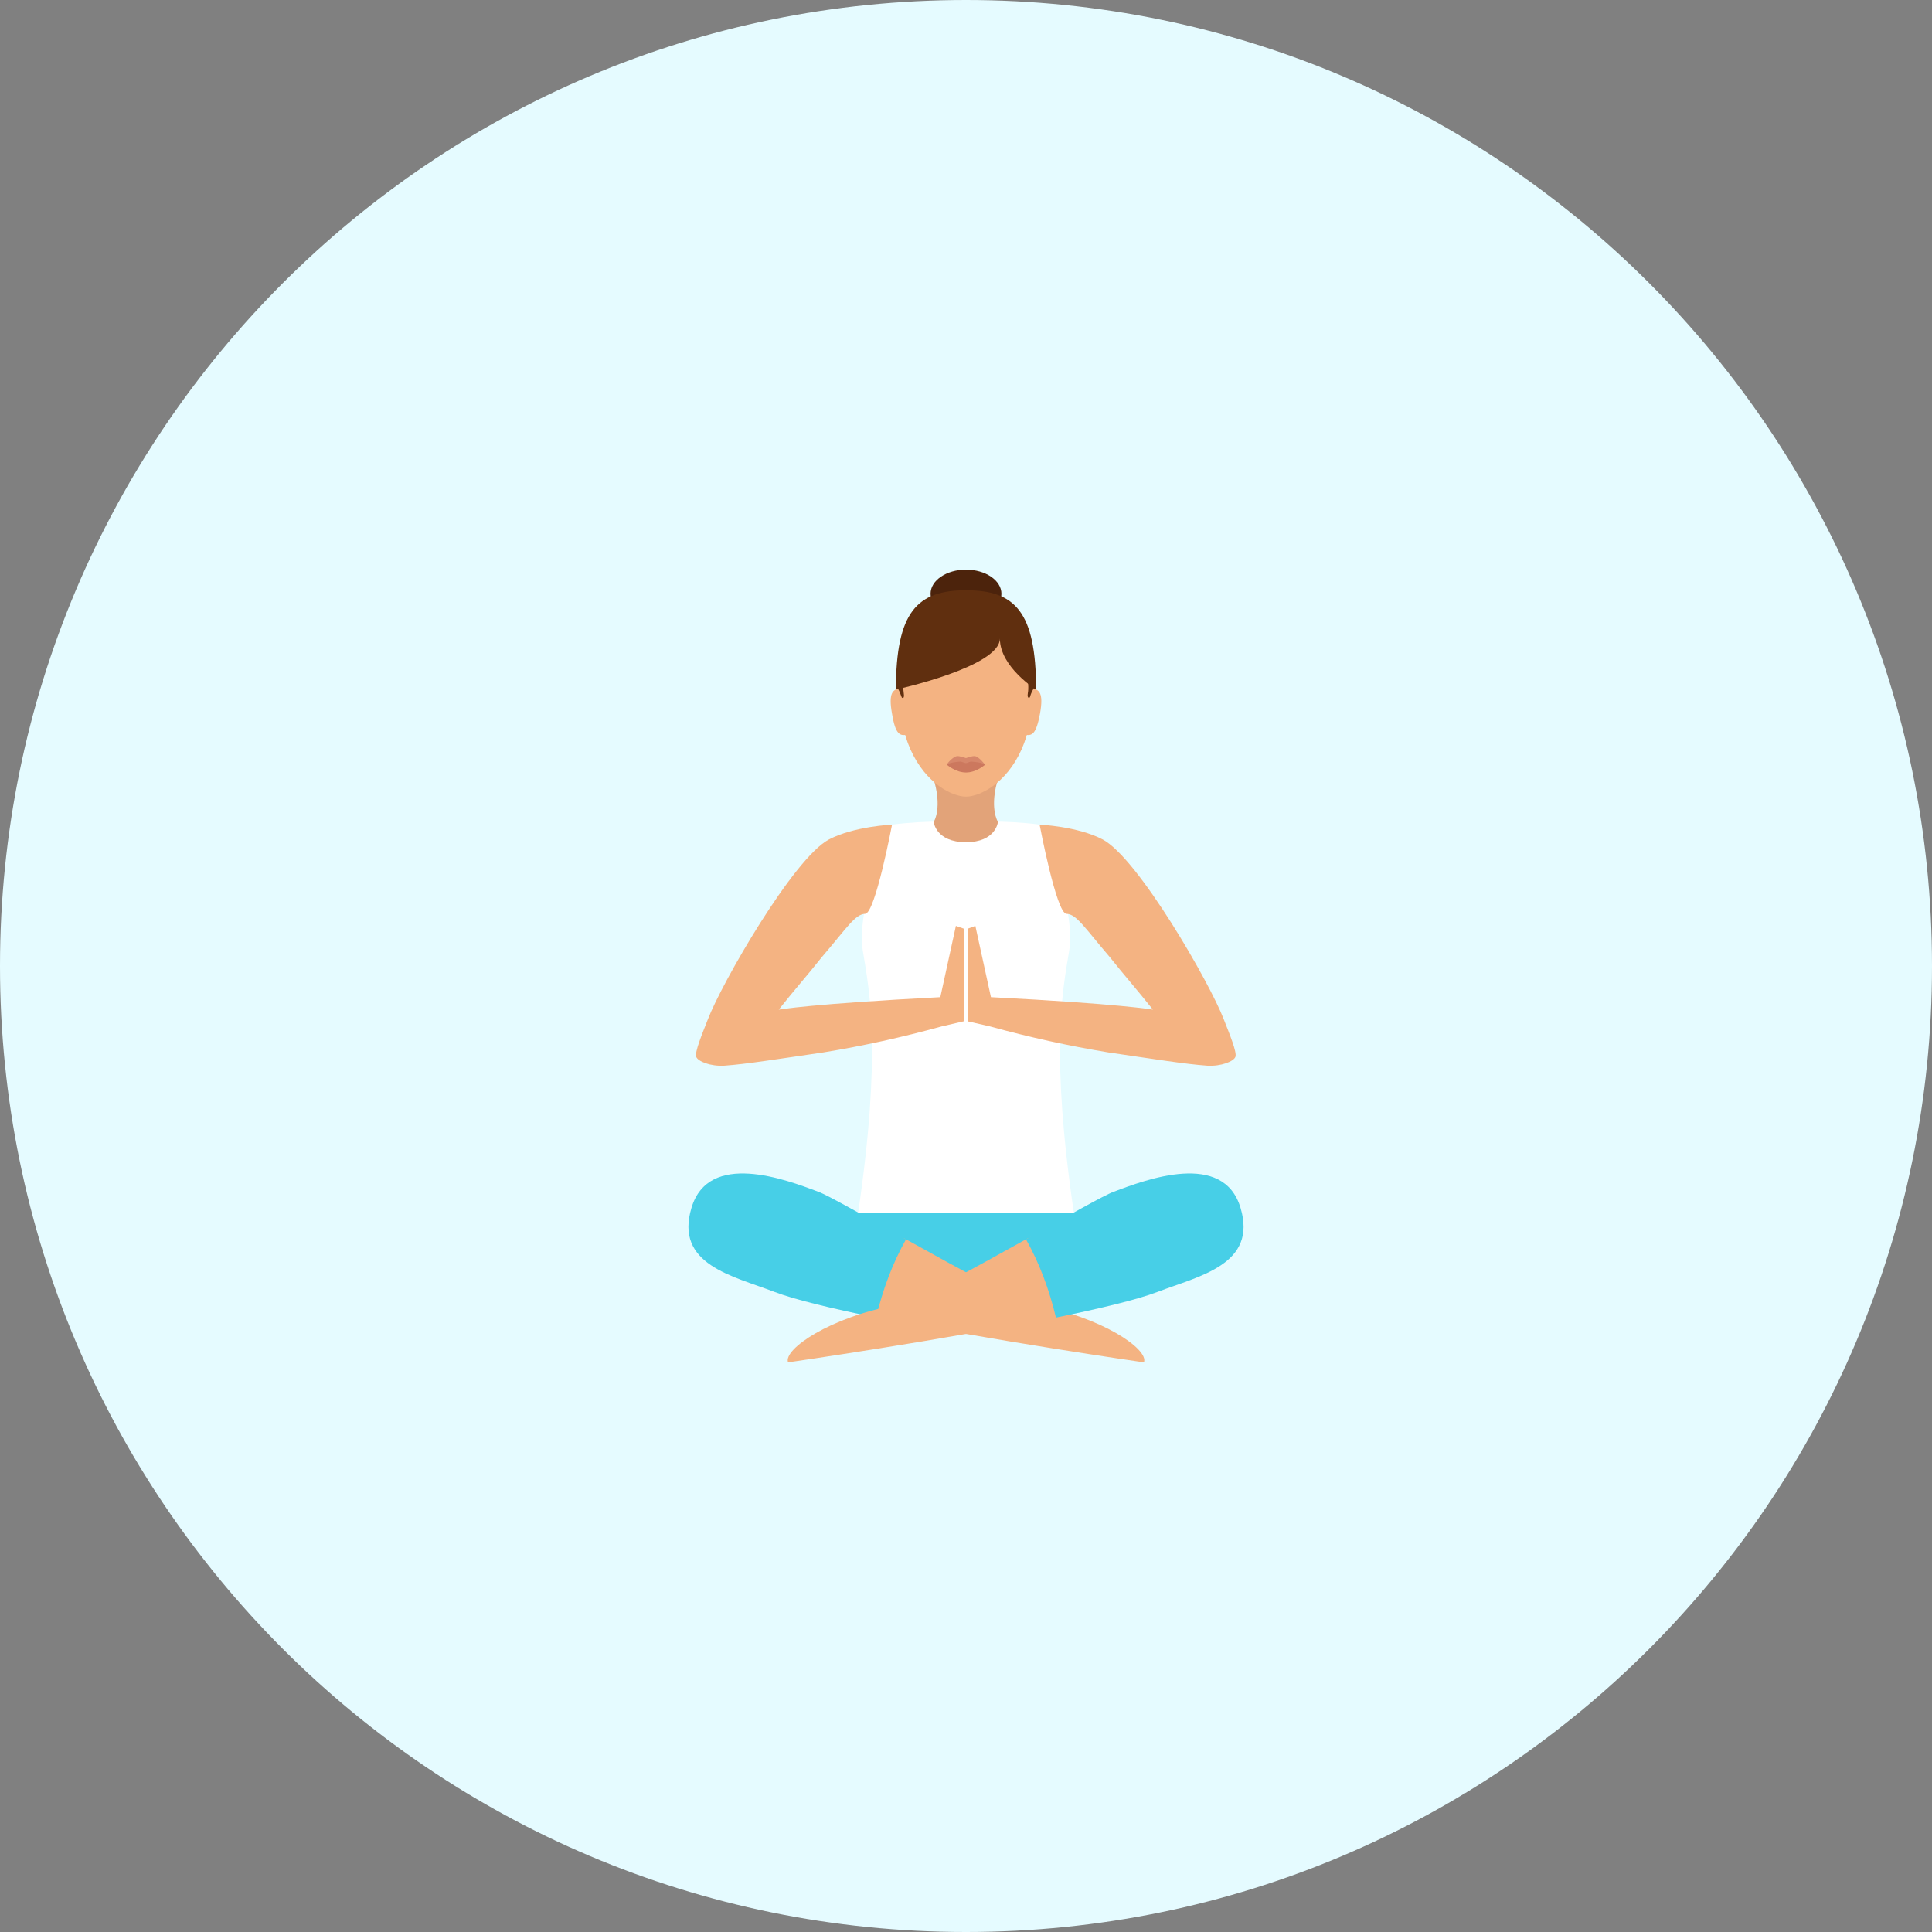 <?xml version="1.0" encoding="UTF-8"?> <svg xmlns="http://www.w3.org/2000/svg" width="120" height="120" viewBox="0 0 120 120" fill="none"><rect x="0" y="0" width="120" height="120" fill="#808080" stroke="none"/><g clip-path="url(#clip0_226_1013)"><path d="M0 60C0 26.868 26.868 0 60 0C93.132 0 120 26.868 120 60C120 93.132 93.132 120 60 120C26.868 120 0 93.132 0 60Z" fill="#E5FBFF"></path><path d="M53.301 75.332L53.591 77.823L60 79.42L66.408 77.823L66.699 75.332H53.301Z" fill="#47CFE7"></path><path d="M56.276 76.977C59.614 78.839 63.362 80.895 64.33 81.064C68.393 81.79 71.367 83.797 71.053 84.619C71.053 84.619 61.476 83.241 54.439 81.814C51.706 81.282 53.689 75.526 56.276 76.977Z" fill="#F4B382"></path><path d="M56.275 76.977C53.688 75.526 51.39 74.22 50.834 74.026C48.803 73.253 44.014 71.463 42.95 75.018C41.886 78.549 45.514 79.25 48.101 80.242C49.359 80.725 51.705 81.282 54.413 81.838C54.824 80.121 55.429 78.476 56.275 76.977Z" fill="#47CFE7"></path><path d="M63.725 76.977C60.388 78.839 56.639 80.895 55.672 81.064C51.609 81.79 48.634 83.797 48.949 84.619C48.949 84.619 58.525 83.241 65.563 81.814C68.296 81.282 66.312 75.526 63.725 76.977Z" fill="#F4B382"></path><path d="M63.725 76.977C66.312 75.526 68.61 74.22 69.166 74.026C71.197 73.253 75.986 71.463 77.05 75.018C78.114 78.549 74.486 79.25 71.899 80.242C70.641 80.725 68.295 81.282 65.587 81.838C65.176 80.121 64.571 78.476 63.725 76.977Z" fill="#47CFE7"></path><path d="M66.408 59.057C66.868 56.276 64.595 51.221 64.595 51.221C63.506 51.076 62.37 51.028 61.523 51.028H58.476C57.605 51.028 56.493 51.076 55.405 51.221C55.405 51.221 53.132 56.3 53.591 59.057C54.026 61.645 54.752 65.441 53.301 75.332H60H66.699C65.248 65.441 65.973 61.645 66.408 59.057Z" fill="white"></path><path d="M60.122 57.678L60.098 63.434L61.476 63.748C63.943 64.426 66.361 64.958 68.852 65.369C71.682 65.78 73.616 66.094 74.995 66.191C75.841 66.24 76.639 65.925 76.736 65.635C76.833 65.345 76.373 64.232 76.011 63.313C75.164 61.088 70.69 53.301 68.489 52.14C66.918 51.318 64.572 51.221 64.572 51.221C64.572 51.221 65.612 56.735 66.24 56.759C66.869 56.784 67.353 57.606 68.949 59.468C69.892 60.653 70.569 61.403 71.609 62.709C71.609 62.709 69.553 62.346 61.549 61.935L60.581 57.509L60.122 57.678Z" fill="#F4B382"></path><path d="M59.856 57.678V63.434L58.502 63.748C56.035 64.426 53.641 64.958 51.126 65.369C48.296 65.78 46.361 66.094 44.983 66.191C44.136 66.24 43.338 65.925 43.242 65.635C43.145 65.345 43.604 64.232 43.967 63.313C44.813 61.088 49.288 53.301 51.488 52.14C53.06 51.318 55.406 51.221 55.406 51.221C55.406 51.221 54.366 56.735 53.737 56.759C53.109 56.784 52.625 57.606 51.029 59.468C50.086 60.653 49.408 61.403 48.369 62.709C48.369 62.709 50.424 62.346 58.405 61.935L59.372 57.509L59.856 57.678Z" fill="#F4B382"></path><path d="M62.032 48.247H57.945C58.574 50.181 57.994 51.052 57.994 51.052C57.994 51.052 58.115 52.31 60.001 52.31C61.863 52.31 61.984 51.052 61.984 51.052C61.984 51.052 61.404 50.157 62.032 48.247Z" fill="#E2A379"></path><path d="M64.184 42.612C64.184 37.751 62.298 36.638 60 36.638C57.679 36.638 55.816 37.751 55.816 42.612C55.816 44.256 56.107 45.538 56.542 46.53C57.509 48.706 59.178 49.48 60 49.48C60.822 49.48 62.491 48.706 63.459 46.53C63.894 45.538 64.184 44.256 64.184 42.612Z" fill="#F4B382"></path><path d="M61.184 47.497C61.184 47.497 60.652 47.763 59.999 47.763C59.346 47.763 58.815 47.497 58.815 47.497C58.815 47.424 59.201 46.989 59.443 46.965C59.588 46.941 59.999 47.086 59.999 47.086C59.999 47.086 60.386 46.941 60.556 46.965C60.797 46.989 61.184 47.497 61.184 47.497Z" fill="#D6876B"></path><path d="M61.184 47.497C61.184 47.497 60.652 47.981 59.999 47.981C59.346 47.981 58.815 47.497 58.815 47.497C58.815 47.497 58.935 47.352 59.637 47.303C59.758 47.303 59.903 47.4 59.999 47.4C60.096 47.4 60.217 47.303 60.314 47.303C61.039 47.352 61.184 47.497 61.184 47.497Z" fill="#CC785E"></path><path d="M60 38.38C61.215 38.38 62.2 37.708 62.2 36.88C62.2 36.052 61.215 35.381 60 35.381C58.784 35.381 57.799 36.052 57.799 36.88C57.799 37.708 58.784 38.38 60 38.38Z" fill="#4C230C"></path><path d="M64.353 42.83C64.353 37.969 63.023 36.663 60 36.663C56.977 36.663 55.647 37.993 55.647 42.83C55.647 42.83 62.104 41.427 62.104 39.661C62.104 41.427 64.353 42.83 64.353 42.83Z" fill="#602F0F"></path><path d="M55.405 44.329C55.622 45.659 55.913 45.707 56.324 45.635L55.888 42.757C55.477 42.83 55.163 42.999 55.405 44.329Z" fill="#F4B382"></path><path d="M64.111 42.757L63.676 45.635C64.087 45.707 64.353 45.635 64.595 44.329C64.837 42.999 64.522 42.83 64.111 42.757Z" fill="#F4B382"></path><path d="M56.13 43.023C56.106 42.878 56.106 42.757 56.106 42.636C56.106 42.491 56.13 42.394 56.13 42.394L55.647 42.588C55.647 42.66 55.647 42.733 55.647 42.805C55.647 42.805 55.695 42.781 55.792 42.757C55.792 42.757 55.792 42.757 55.767 42.757C55.84 42.878 55.913 43.047 56.009 43.313C56.009 43.337 56.203 43.482 56.13 43.023Z" fill="#602F0F"></path><path d="M63.869 42.66C63.869 42.757 63.869 42.902 63.844 43.023C63.772 43.458 63.965 43.313 63.965 43.313C64.038 43.047 64.135 42.878 64.207 42.757C64.304 42.781 64.352 42.805 64.352 42.805C64.352 42.733 64.352 42.66 64.352 42.588L63.869 42.394C63.844 42.418 63.869 42.515 63.869 42.66Z" fill="#602F0F"></path></g><defs><clipPath id="clip0_226_1013"><rect width="120" height="120" fill="white"></rect></clipPath></defs></svg> 